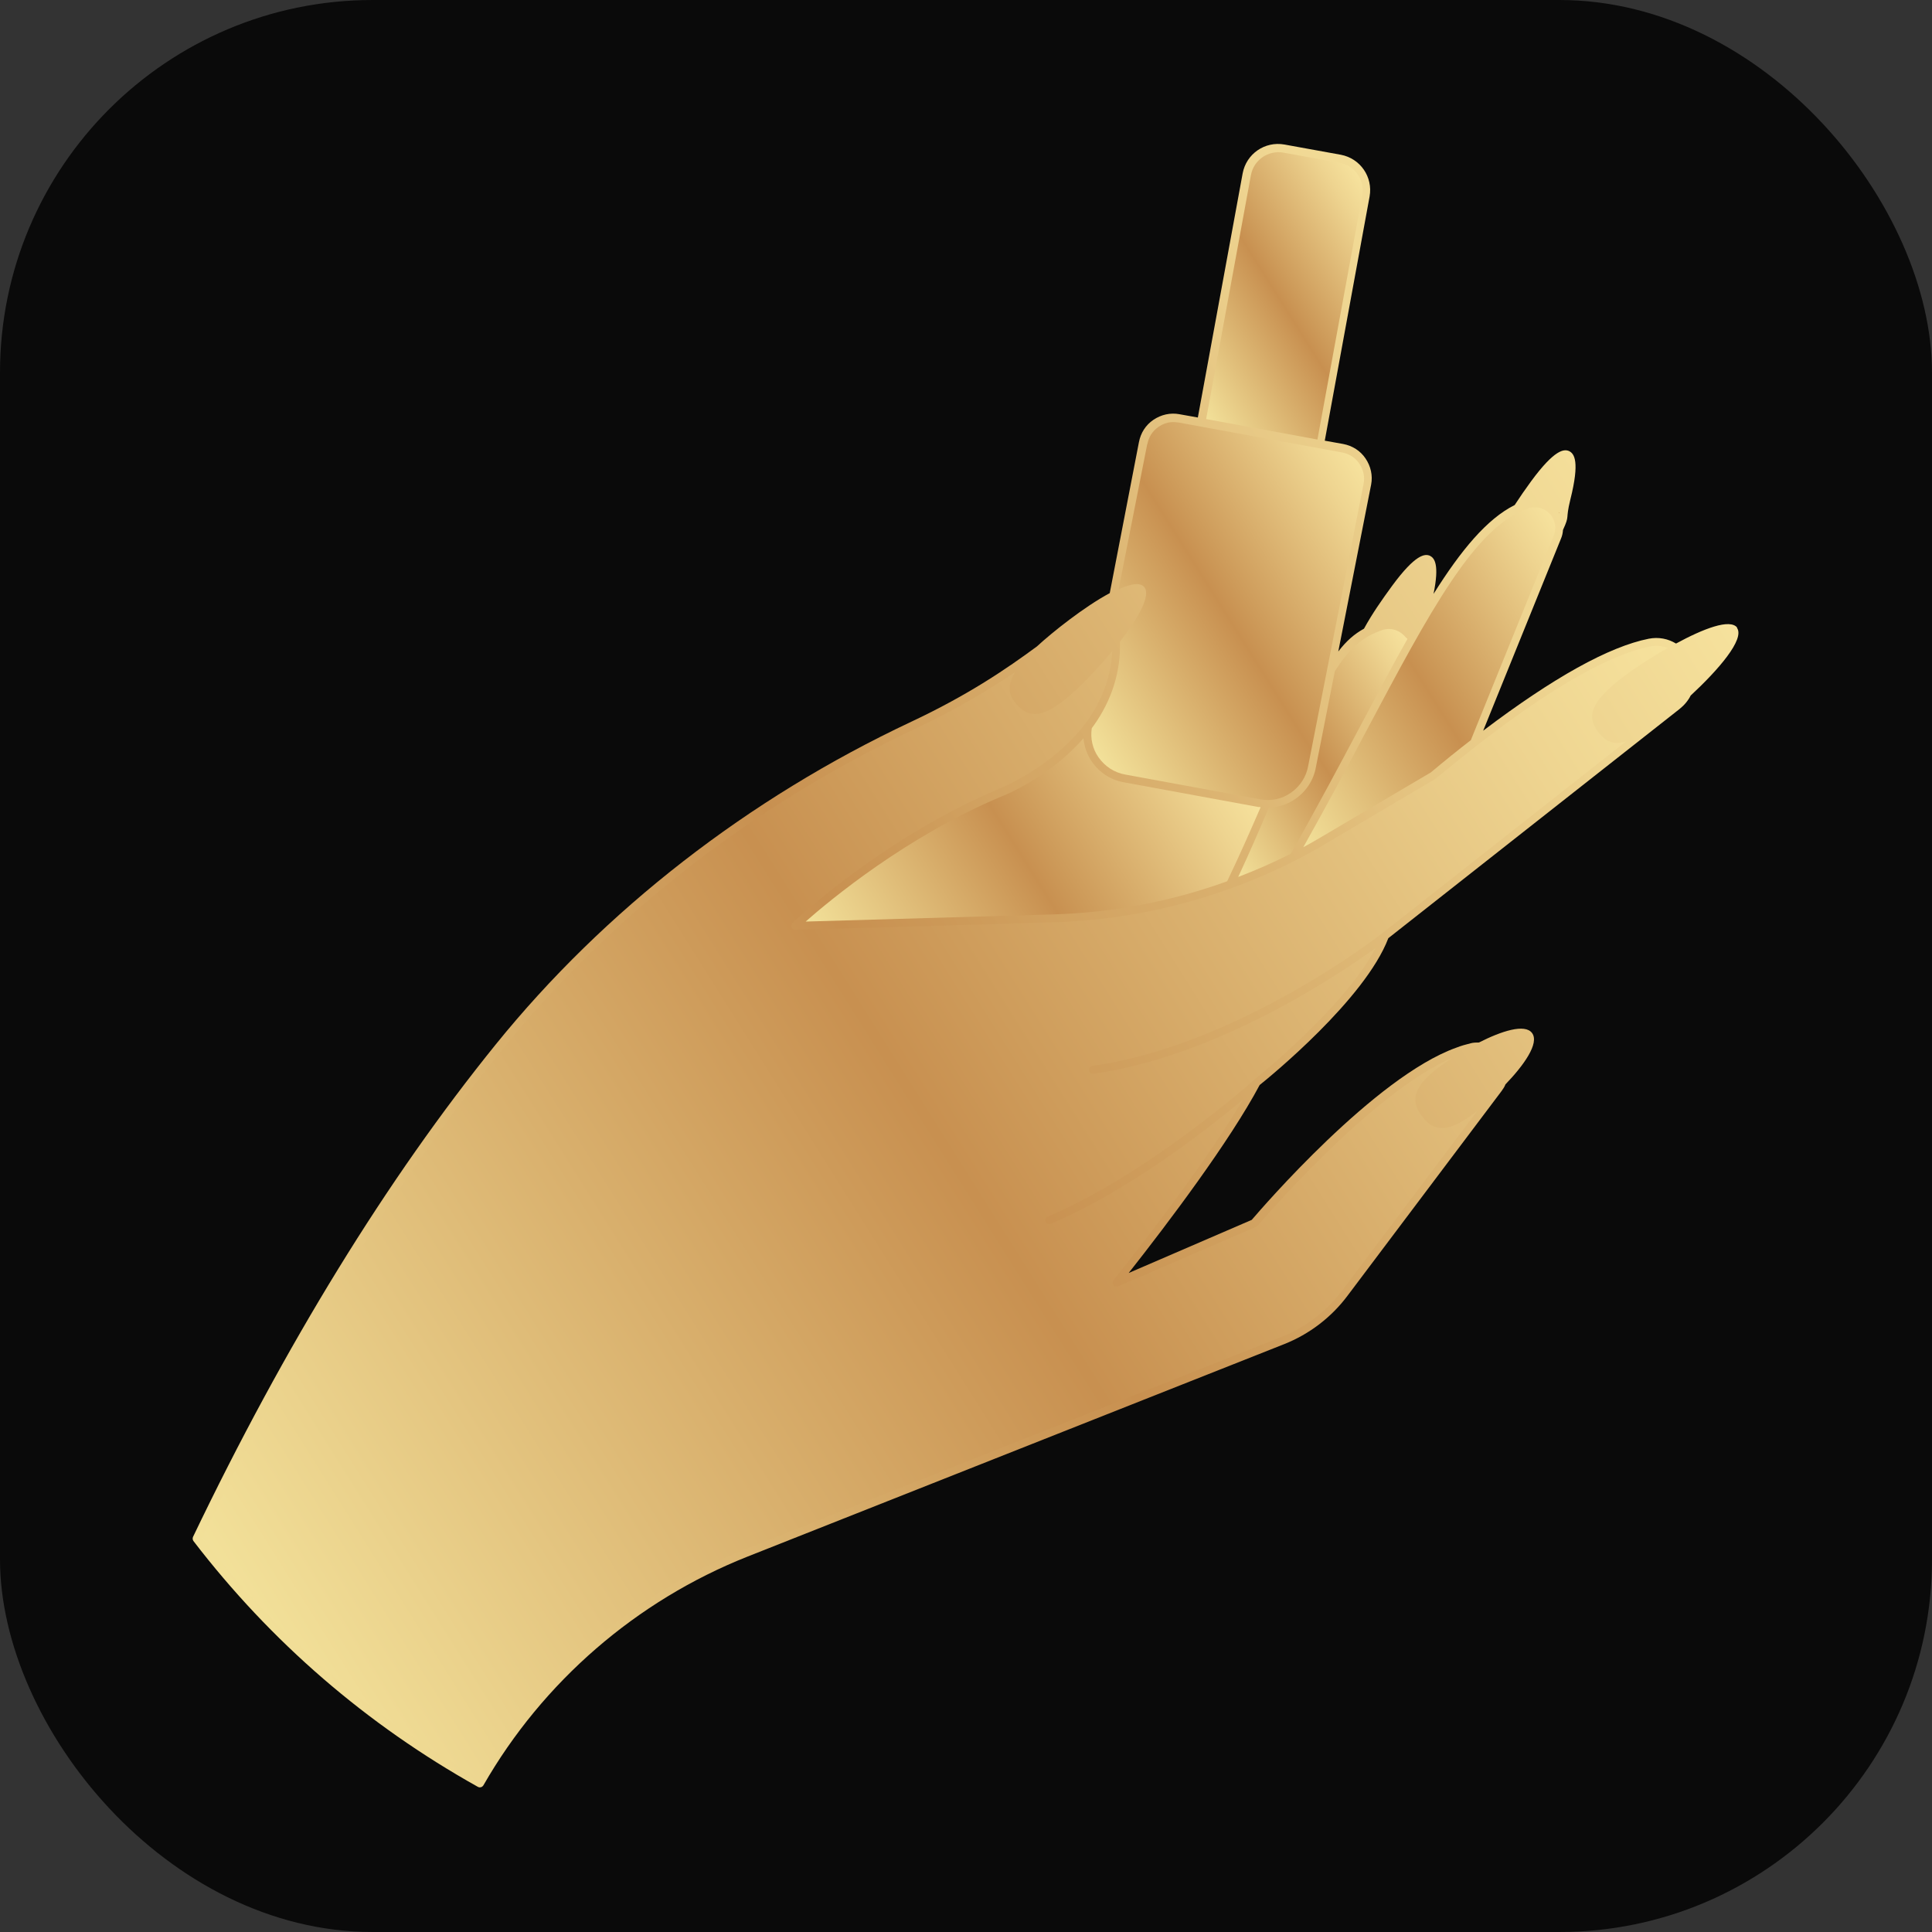 <?xml version="1.0" encoding="UTF-8"?>
<svg id="Layer_1" data-name="Layer 1" xmlns="http://www.w3.org/2000/svg" xmlns:xlink="http://www.w3.org/1999/xlink" viewBox="0 0 100 100">
  <rect x="0" y="0" width="100" height="100" fill="#333333" stroke="none"/>
  <defs>
    <style>
      .cls-1 {
        fill: url(#linear-gradient);
      }

      .cls-1, .cls-2, .cls-3, .cls-4, .cls-5, .cls-6, .cls-7, .cls-8, .cls-9 {
        stroke-width: 0px;
      }

      .cls-2 {
        fill: url(#linear-gradient-6);
      }

      .cls-3 {
        fill: url(#linear-gradient-5);
      }

      .cls-4 {
        fill: url(#linear-gradient-2);
      }

      .cls-5 {
        fill: url(#linear-gradient-7);
      }

      .cls-6 {
        fill: url(#linear-gradient-3);
      }

      .cls-7 {
        fill: url(#linear-gradient-8);
      }

      .cls-8 {
        fill: url(#linear-gradient-4);
      }

      .cls-9 {
        fill: #0a0a0a;
      }
    </style>
    <linearGradient id="linear-gradient" x1="-31.19" y1="99.7" x2="122.6" y2="3.08" gradientUnits="userSpaceOnUse">
      <stop offset="0" stop-color="#b78634"/>
      <stop offset=".2" stop-color="#fbf1a8"/>
      <stop offset=".5" stop-color="#c89050"/>
      <stop offset=".53" stop-color="#cd9a59"/>
      <stop offset=".71" stop-color="#eed490"/>
      <stop offset=".8" stop-color="#fceca6"/>
      <stop offset=".82" stop-color="#f1dd96"/>
      <stop offset=".88" stop-color="#d4b56c"/>
      <stop offset=".93" stop-color="#c0984e"/>
      <stop offset=".97" stop-color="#b3873c"/>
      <stop offset="1" stop-color="#af8136"/>
    </linearGradient>
    <linearGradient id="linear-gradient-2" x1="80.68" y1="26.56" x2="80.72" y2="26.53" xlink:href="#linear-gradient"/>
    <linearGradient id="linear-gradient-3" x1="56.9" y1="45.45" x2="90.03" y2="24.64" xlink:href="#linear-gradient"/>
    <linearGradient id="linear-gradient-4" x1="56.54" y1="46.27" x2="79.7" y2="31.72" xlink:href="#linear-gradient"/>
    <linearGradient id="linear-gradient-5" x1="34.59" y1="57.68" x2="72.87" y2="33.62" xlink:href="#linear-gradient"/>
    <linearGradient id="linear-gradient-6" x1="55.28" y1="22.66" x2="77.46" y2="8.73" xlink:href="#linear-gradient"/>
    <linearGradient id="linear-gradient-7" x1="47.16" y1="41.75" x2="79.51" y2="21.42" xlink:href="#linear-gradient"/>
    <linearGradient id="linear-gradient-8" x1="-25.16" y1="104.8" x2="121.96" y2="12.37" xlink:href="#linear-gradient"/>
  </defs>
  <rect class="cls-9" width="100" height="100" rx="19.29" ry="19.29"/>
  <g>
    <path class="cls-1" d="M89.92,32.49c-.37-.49-1.77.06-3.17.82-.41-.25-.9-.35-1.41-.25-2.06.41-4.94,2.01-8.57,4.76,1.29-3.18,3.01-7.43,4.03-9.95.06-.14.09-.29.1-.44.37-.81.11-.47.38-1.57.5-1.99.2-2.38-.06-2.51-.26-.12-.75-.1-1.97,1.56-.3.41-.57.8-.85,1.23-1.44.72-2.78,2.34-4.2,4.6.31-1.52.05-1.85-.18-1.97-.26-.12-.75-.1-1.97,1.56-.54.74-1.03,1.44-1.45,2.21-.49.27-.9.62-1.33,1.18l1.7-8.64c.09-.47-.02-.95-.29-1.35-.27-.4-.68-.66-1.16-.75l-.95-.17,2.32-12.64c.18-1.01-.48-1.97-1.49-2.16l-2.92-.53c-1.01-.18-1.97.48-2.16,1.49l-2.32,12.64-.95-.17c-.47-.09-.95.02-1.35.29-.4.27-.66.68-.75,1.16l-1.51,7.81c-1.31.7-2.97,2.02-3.77,2.76,0,0,0,0,0,0-1.55,1.14-3.53,2.5-6.51,3.9-8.44,3.97-15.87,9.74-21.5,16.7-5.63,6.96-10.9,15.54-15.67,25.49-.03.07-.02.15.02.21,4.01,5.23,8.97,9.51,14.73,12.73.04.02.08.03.12.02.06,0,.12-.04.16-.1,3.07-5.36,7.92-9.56,13.67-11.84l27.76-10.99c1.32-.52,2.47-1.4,3.31-2.53l7.97-10.59c.08-.11.15-.22.19-.33.95-.99,1.77-2.13,1.38-2.66-.37-.5-1.59-.1-2.75.49-.14,0-.28,0-.43.04-.24.06-.5.13-.75.23-4.21,1.51-10.04,8.28-10.58,8.91l-6.37,2.75c2.05-2.6,5.22-6.8,6.78-9.73.5-.4,5.45-4.43,6.66-7.6l15.07-11.86c.25-.2.45-.44.58-.7,1.39-1.29,2.83-2.92,2.39-3.51Z"/>
    <path class="cls-4" d="M80.71,26.54s0,.02,0,.03c0-.02-.02-.03-.03-.05h.04Z"/>
    <path class="cls-6" d="M79.1,26.31c.08-.03.16-.04.24-.05.32-.03.64.09.87.33.29.31.37.74.21,1.13-.76,1.88-2.86,7.07-4.29,10.59-.65.5-1.33,1.05-2.07,1.67l-5.63,3.32c-.31.19-.64.37-.97.55,1.21-2.16,2.31-4.21,3.29-6.07,3.26-6.13,5.61-10.56,8.34-11.46Z"/>
    <path class="cls-8" d="M71.55,32.61c.08-.03.16-.04.24-.05.32-.03.64.09.88.33.07.08.13.13.18.18-.77,1.36-1.57,2.88-2.44,4.51-1.07,2.01-2.26,4.25-3.6,6.61-.89.45-1.8.85-2.72,1.2.61-1.31,1.1-2.45,1.59-3.6h-.03c.07,0,.13,0,.2,0,.43-.04.84-.19,1.2-.44.56-.39.94-.97,1.06-1.64l.98-4.96c.74-1.17,1.43-1.8,2.47-2.14Z"/>
    <path class="cls-3" d="M63.53,45.61c-2.9,1.05-5.94,1.63-9.03,1.72l-12.8.37c1.25-1.1,5.23-4.42,10.15-6.48.11-.04,2.47-.98,4.23-3.01.04.43.18.85.44,1.22.39.56.97.94,1.64,1.06l6.97,1.28s.08,0,.12.01c-.53,1.22-1.06,2.43-1.73,3.83Z"/>
    <path class="cls-2" d="M64.75,9.06c.14-.78.9-1.3,1.68-1.16l2.92.53c.78.14,1.3.9,1.16,1.68l-2.32,12.64-5.76-1.06,2.32-12.64Z"/>
    <path class="cls-5" d="M59.39,22.98c.07-.37.27-.68.58-.89.2-.14.42-.22.65-.24.13-.01.26,0,.39.02l8.46,1.55c.37.07.68.27.89.58.21.31.29.68.22,1.04l-2.87,14.61c-.1.56-.42,1.05-.89,1.38-.47.33-1.04.45-1.61.34l-6.97-1.28c-.56-.1-1.05-.42-1.38-.89-.31-.44-.43-.98-.35-1.51.03-.04.06-.08.09-.12.95-1.33,1.41-2.8,1.37-4.36.93-1.2,1.64-2.41,1.24-2.84-.22-.24-.71-.14-1.31.13l1.48-7.51Z"/>
    <path class="cls-7" d="M82.72,37.89c.28.37.61.6,1.1.56.1-.01.22-.04.34-.07l-12.57,9.89s0,0,0,0c-.16.13-7.48,5.83-15.05,6.9-.11.02-.19.12-.17.23.02.11.11.19.22.18,0,0,0,0,0,0,6.41-.91,12.64-5.09,14.61-6.51-1.6,3.07-6.21,6.76-6.26,6.8,0,0,0,0,0,0,0,0,0,0,0,0-.05.05-5.48,4.89-10.71,7.1-.1.04-.15.16-.11.27.04.08.12.13.21.12.02,0,.04,0,.06-.02,4.04-1.7,8.18-4.95,9.94-6.42-1.82,3.09-4.9,7.09-6.7,9.35-.06.07-.06.18,0,.25.06.07.16.1.24.06l7.16-3.09s.06-.03.08-.06c.06-.07,5.86-6.9,10.07-8.68-.25.16-.48.32-.65.45-.74.55-1.13,1.02-1.24,1.46-.11.46.09.82.31,1.11.22.29.5.59.98.61.06,0,.11,0,.17,0,.43-.04.94-.29,1.58-.78.05-.03.1-.08.15-.12l-7.01,9.32c-.8,1.07-1.89,1.9-3.14,2.4l-27.76,10.99c-5.77,2.29-10.65,6.49-13.77,11.84-5.6-3.16-10.43-7.34-14.35-12.42,4.74-9.88,9.97-18.39,15.56-25.3,5.59-6.91,12.98-12.65,21.36-16.59,2.18-1.03,3.84-2.03,5.18-2.94-.47.77-.32,1.26.11,1.72.22.24.54.5,1.02.45.04,0,.07,0,.11-.02.51-.09,1.14-.5,1.98-1.29.47-.44,1.15-1.16,1.8-1.94-.06,1.29-.5,2.5-1.29,3.61-1.71,2.38-4.53,3.5-4.57,3.52-6.02,2.53-10.64,6.89-10.69,6.94-.06.06-.08.15-.05.23.03.08.11.13.19.13l13.35-.39c3-.09,5.95-.63,8.77-1.61,0,0,0,0,0,0,.03-.01.05-.02.08-.03.14-.05.27-.09.41-.14,1.14-.42,2.28-.91,3.37-1.47.54-.28,1.03-.55,1.51-.84l5.65-3.34c.79-.65,1.5-1.22,2.16-1.74,3.84-2.98,6.85-4.69,8.95-5.11.32-.06.63-.03.91.08-.88.5-1.71,1.05-2.22,1.43-1.9,1.43-1.94,2.17-1.38,2.91Z"/>
  </g>
</svg>
